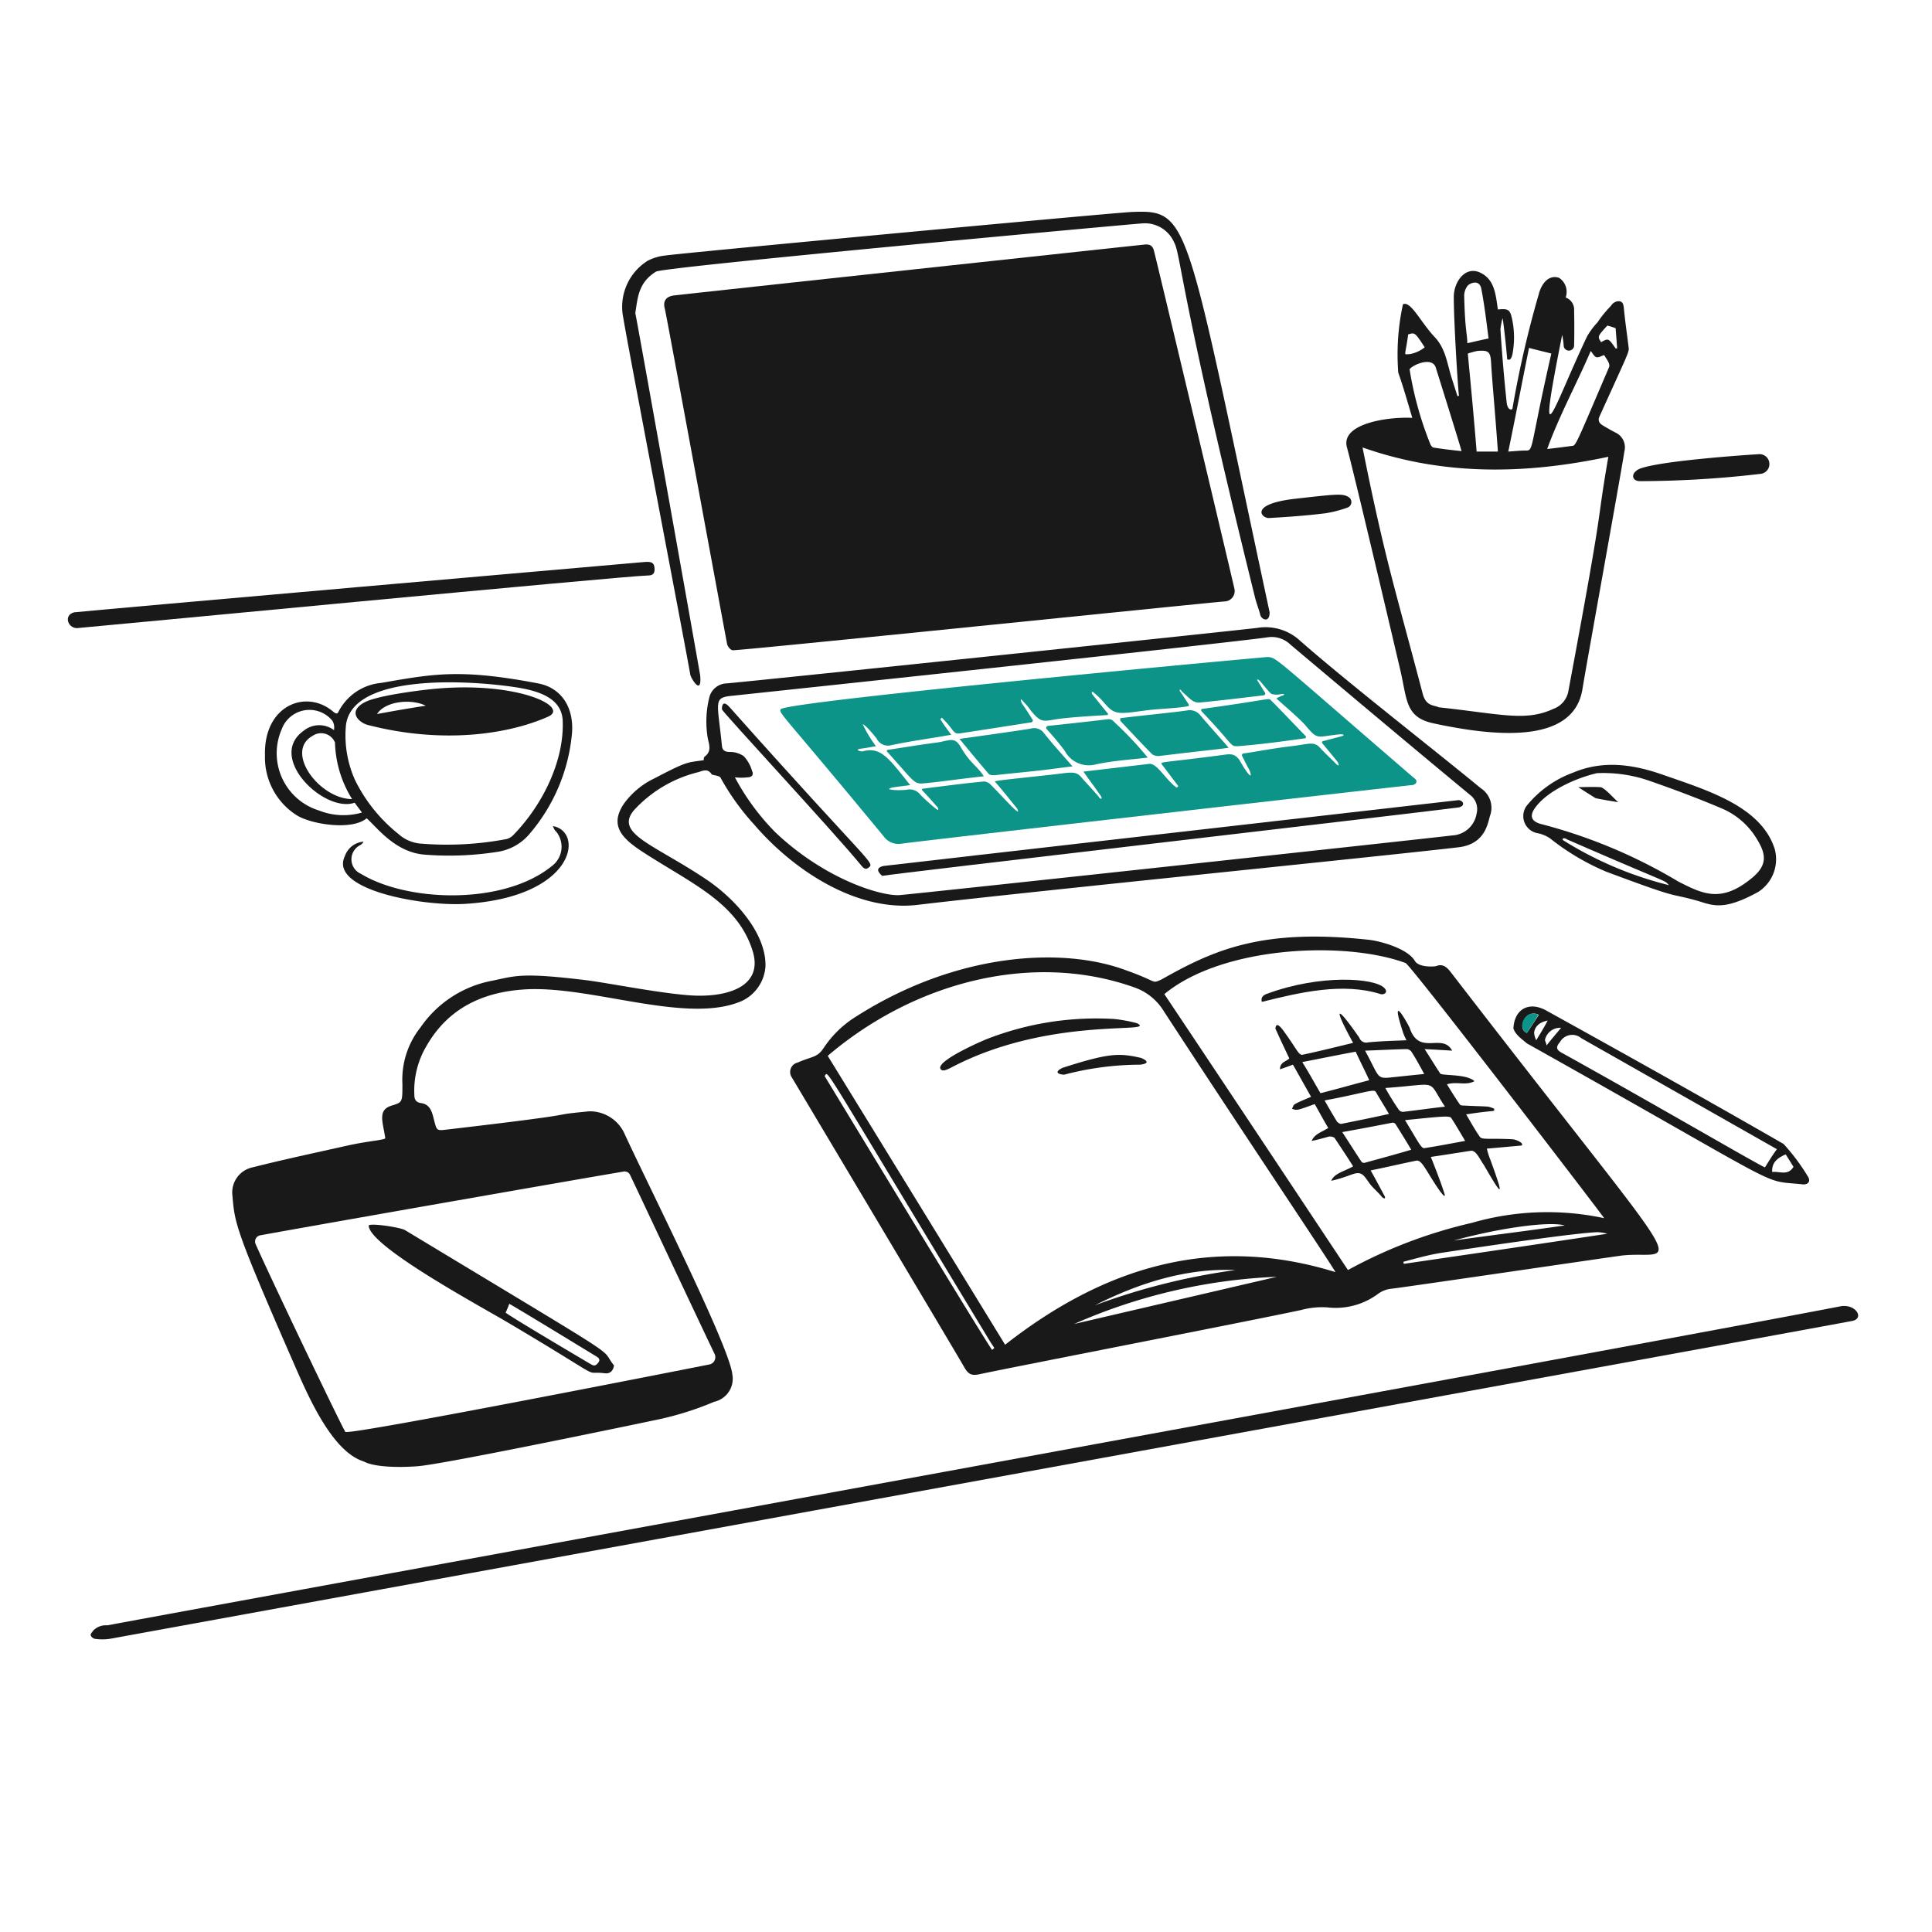 <svg xmlns="http://www.w3.org/2000/svg" viewBox="0 0 200 200">
    <defs></defs>
    <!-- <path d="M38.974,108.817c-.061-.1-5.5-9.892-9.343-16.484A.927.927,0,0,0,28.45,91.8c-7.145,1.332-13.293,2.45-22.551,4.242,2.868,6.811.5,1.742,7.732,17.289.107.269.214.483.59.376,2.739-.537,5.478-.958,8.215-1.5C26.949,111.3,37.953,109.085,38.974,108.817Z" fill="#0d9488"></path> -->
    <path d="M75.86,67.313c-.214,0-.538-.376-.59-.645-.333-1.716-6.291-34.146-6.443-34.685-.228-.8.106-1.3.966-1.4,3-.349,46.175-5,48.646-5.262.536-.056.867.051,1.02.644.455,1.766,7.724,32.325,8.322,34.954a1.077,1.077,0,0,1-1.02,1.342C124.613,62.426,76.612,67.366,75.86,67.313Z" fill="#191919"></path>
    <path d="M39.886,117.837c-.238-1.664-.837-2.926.645-3.382,1.137-.351,1.127-.323,1.127-2.255a8.69,8.69,0,0,1,1.879-5.853A11.59,11.59,0,0,1,51,101.515c2.448-.516,3.066-.84,9.611-.054,2.3.276,8.666,1.564,11.6,1.611C75.821,103.13,79,101.86,77.9,98.4c-1.506-4.763-5.929-6.766-10.685-9.772-2.387-1.509-4.358-2.862-2.631-5.423a8.283,8.283,0,0,1,3.168-2.631c3.506-1.838,3.356-1.611,5.1-1.88,0-.107,0-.322.107-.375.7-.537.475-1.18.322-1.826a10.307,10.307,0,0,1,.161-4.349,1.906,1.906,0,0,1,1.772-1.4C77.527,70.564,128,65.272,130.144,65a5.263,5.263,0,0,1,4.456,1.342c4.822,4.245,13.945,11.335,18.685,15.249a2.413,2.413,0,0,1,.967,2.846c-.227.663-.428,2.943-3.276,3.275-8.645,1.008-44.072,4.548-56,5.96-6.275.742-12.845-3.569-16.913-8.323a25.139,25.139,0,0,1-3.437-4.778c-.107-.322-.81-.274-.966-.43-.376-.591-.859-.376-1.342-.215A13.287,13.287,0,0,0,65.605,83.9c-1.986,2.419,2.111,3.509,7.517,7.141,2.96,1.988,6.189,5.551,6.121,8.966a4.269,4.269,0,0,1-2.416,3.6c-5.677,2.51-15.627-1.629-22.551-1.181-4.3.277-7.869,1.946-10.094,5.8a9.039,9.039,0,0,0-1.289,5.1c0,.43.107.752.644.859,1.021.108,1.192.964,1.4,1.772.284,1.124.271,1.1,1.4.967,15.852-1.852,9.5-1.384,14.658-1.88a3.937,3.937,0,0,1,3.6,2.2c2.372,5.181,10.993,22.259,11.222,25.074a2.437,2.437,0,0,1-1.88,2.792,32.137,32.137,0,0,1-6.282,1.933c-.118.028-21.033,4.411-24.269,4.725-.968.094-4.349.269-5.745-.483-3.336-1.043-5.837-6.978-7.248-10.2-6.18-14.113-6.08-14.5-6.336-17.342a2.655,2.655,0,0,1,2.094-2.9c3.27-.826,6.546-1.522,9.826-2.255C38.074,118.118,39.691,118.033,39.886,117.837Zm-12.94,10.041a.654.654,0,0,0-.483.913c1.673,3.778,8.967,19.007,9.289,19.436.4.4,37.586-6.957,37.692-6.98a.768.768,0,0,0,.537-1.073c-1.772-3.68-8.269-17.558-8.8-18.632a.63.63,0,0,0-.591-.268C60.4,121.972,32.53,126.858,26.946,127.878ZM76.075,80.467a24.408,24.408,0,0,0,4.188,5.692c5.164,4.9,11.014,6.64,12.886,6.5,1.717-.131,53.427-5.725,57.183-6.174a2.688,2.688,0,0,0,2.524-2.255,1.835,1.835,0,0,0-.537-1.826c-6.256-5.175-12.526-10.452-18.739-15.678a2.775,2.775,0,0,0-2.362-.752c-3.749.553-50.254,5.506-55.572,6.068-1.833.193-1.356.685-.913,5.154.048.484.322.644.8.644a2.534,2.534,0,0,1,1.45.43,3.716,3.716,0,0,1,.859,1.5c.215.43,0,.7-.483.7A5.144,5.144,0,0,1,76.075,80.467Z" fill="#191919"></path>
    <path d="M146.2,43.258c-.483-1.611-.913-3.168-1.45-4.671a24.4,24.4,0,0,1,.483-7.087c.8-.4,1.858,1.889,3.276,3.382,1.124,1.184,1.288,2.685,1.718,4.081.215.7.429,1.342.644,2.04a.2.2,0,0,0,.161-.054c-.107-.7-.537-7.624-.537-10.2,0-1.6,1.209-3.253,2.739-2.524,1.467.7,1.59,2.167,1.825,3.812,1.128-.107,1.269,0,1.5,1.128a9.168,9.168,0,0,1,0,3.544c-.111.442-.255.624-.537.483-.108-1.4-.43-4.242-.484-4.242a8.448,8.448,0,0,0-.214,1.128q.242,3.785.644,7.57c0,.15.146.921.591.7A108.271,108.271,0,0,1,159.3,30.426c.27-1.051,1.02-2.035,2.094-1.665a1.729,1.729,0,0,1,.752,1.772c0,.107-.054.161-.054.269a1.329,1.329,0,0,1,.859,1.342c.027,1.236.027,2.415,0,3.651a.542.542,0,0,1-1.074.054,7.954,7.954,0,0,0-.161-1.182c-2.821,14.106-.81,7.261,2.577.161a7.552,7.552,0,0,1,1.074-1.449,11.979,11.979,0,0,1,1.4-1.718.99.99,0,0,1,.752-.484c.483,0,.544.322.59.806.129,1.34.323,2.631.484,3.973.089.448-.063.641-3.007,7.141-.218.482,0,.744.376.967.435.26.913.537,1.342.751a1.672,1.672,0,0,1,.859,1.88c-.422,2.694-3.961,22.221-4.349,24.644-.947,5.907-9.578,4.792-15.41,3.544-2.929-.626-2.723-2.4-3.436-5.476-.386-1.663-4.79-20.415-5.53-23.088C138.749,43.851,143.673,43.122,146.2,43.258Zm20.3,4.027c-8.591,1.826-17.075,1.987-25.451-.966,2.326,11.627,3.42,14.793,6.229,25.5.348,1.329,1.19,1.159,1.664,1.4,6.469.7,8.985,1.5,11.866.161a2.4,2.4,0,0,0,1.557-1.879C166.308,50.4,165.1,55.38,166.494,47.285Zm-20.565-8.967A35.61,35.61,0,0,0,148.077,46a.792.792,0,0,0,.269.322c.966.161,1.932.268,2.953.376-.162-.649-2.653-8.6-2.685-8.7C148.131,36.761,145.715,38.05,145.929,38.318Zm20.135-1.557c-.268.054-.538.275-.805.215-.216-.048-.376-.376-.591-.644-1.45,3.382-3.221,6.6-4.51,10.148.966-.108,1.772-.215,2.577-.322.391,0,.439-.236,3.812-8.108C166.731,37.683,166.363,37.26,166.064,36.761Zm-7.785-.751c-.752,3.7-1.4,7.141-2.148,10.738.752-.053,1.235-.107,1.772-.107.89,0,.384.023,2.684-10.041C159.782,36.386,159.03,36.224,158.279,36.01Zm-3.222,10.738c-.339-4.742-.572-6.939-.7-9.128-.068-1.18-.215-1.4-1.45-1.288a9.129,9.129,0,0,0-.966.268c.322,3.383.644,6.766.913,10.148Zm-.966-11.7c-.215-1.664-.42-3.438-.752-5.154-.208-1.075-1.289-.537-1.45-.269a1.711,1.711,0,0,0-.322,1.02c.086,3.606.322,3.946.322,4.886C152.641,35.365,153.285,35.2,154.091,35.043Zm-6.605.913c-1.02-1.557-1.02-1.557-1.718-1.342-.322,2.416-.537,2.04.161,2.04A3.461,3.461,0,0,0,147.486,35.956Zm18.256-.537c.752-.429.752-.429,1.5.644h.161q-.079-1.047-.161-2.094a7.736,7.736,0,0,0-.859-.268C165.366,34.828,165.366,34.828,165.742,35.419Z" fill="#191919"></path>
    <path d="M11.375,169.651a5.558,5.558,0,0,1-1.557,0,.6.6,0,0,1-.429-.376c-.054-.107.161-.322.268-.483a1.818,1.818,0,0,1,1.45-.537c9.416-1.766,162.344-29.7,179.387-33.021,1.578-.308,2.538,1.222,1.289,1.5C190.674,136.987,11.475,169.633,11.375,169.651Z" fill="#191919"></path>
    <!-- <path d="M193.984,141.194a.822.822,0,0,1,1.02.376c-.107.59-.59.7-1.073.859-60.9,14.589-175.6,35.652-181.106,35.652C12.825,175.784,49.128,172.9,193.984,141.194Z" fill="#191919"></path> -->
    <path d="M37.953,84.709c-1.5,1.289-5.74.636-7.248-.322a7.071,7.071,0,0,1-3.275-6.175c-.155-5.19,4.251-6.912,7.033-4.564.215.161.43.376.591,0a5.526,5.526,0,0,1,4.4-2.953c5.41-.934,8.154-1.495,16.269.054,2.42.462,3.7,2.523,3.49,5.154a18.566,18.566,0,0,1-4.3,10.309A5.394,5.394,0,0,1,51.377,88.2a32.029,32.029,0,0,1-7.464.268C40.863,88.214,38.972,85.582,37.953,84.709Zm-2.147-9.557a11.23,11.23,0,0,0,.966,5.637,16.353,16.353,0,0,0,4.457,5.531A3.924,3.924,0,0,0,43.7,87.34a33.178,33.178,0,0,0,8.752-.483,1.582,1.582,0,0,0,.752-.484c2.88-2.971,5.211-7.506,5.047-11.758-.093-2.408-2.609-3.139-4.993-3.49C47.942,70.341,36.324,69.814,35.806,75.152Zm8.859-3.813c8.759-.9,14.373,1.824,12.081,2.846-4.084,1.821-10.9,2.871-18.685.859-.807-.208-2.152-1.3-.376-2.309C38.917,72.033,43.161,71.493,44.665,71.339ZM34.571,75.581a1.382,1.382,0,0,0-.161-.966,3.063,3.063,0,0,0-5.262.913A6.2,6.2,0,0,0,33.014,83.9a6.874,6.874,0,0,0,4.456.214c-.268-.376-.537-.7-.752-1.02-3.131,1.114-9.182-4.714-5.261-7.463A2.542,2.542,0,0,1,34.571,75.581Zm1.879,7.141a11.633,11.633,0,0,1-1.772-5.852,1.547,1.547,0,0,0-2.309-.7C29.4,77.818,33.085,82.722,36.45,82.722Zm7.624-9.664c-1.5-.752-4.188-.484-5.047.859C40.745,73.6,42.3,73.326,44.074,73.058Z" fill="#191919"></path>
    <path d="M72.478,69.89c.215,2.255-.959.321-1.02-.054-.335-2.047-6.674-35.113-6.927-36.887a5.629,5.629,0,0,1,2.524-5.96,5.1,5.1,0,0,1,1.825-.537c1.393-.233,46.392-4.435,48.324-4.51,6.026-.234,5.467.566,14.228,41.451,0,1.128-.847.749-.966.268-.147-.594-.39-1.177-.537-1.771-7.786-31.48-7.684-35.506-8.376-36.78a3.3,3.3,0,0,0-3.275-1.987c-1.611.11-49.563,4.5-50.364,4.994-1.874,1.147-1.9,2.786-2.148,4.295C65.82,32.466,71.941,66.776,72.478,69.89Z" fill="#191919"></path>
    <!-- <path d="M34.141,110.857c-1.23.241-5.8,1.226-6.872,1.45-1.671.349-5.726.945-12.672,2.47a2.091,2.091,0,0,1-2.631-1.5C4.654,95.909,4.9,96.426,5.04,95.447c0-.332-.285-.181,19.49-3.973,1.4-.267,2.795-.524,4.188-.859.646-.155.967.215,1.235.7,6.66,11.988,3.934,7.6,8.913,15.678.43.7.761,1.39,1.181,2.041.275.425.053.747-.375.859C39.3,109.988,35.7,110.552,34.141,110.857Zm4.833-2.04c-.061-.1-5.5-9.892-9.343-16.484A.927.927,0,0,0,28.45,91.8c-7.145,1.332-13.293,2.45-22.551,4.242,2.868,6.811.5,1.742,7.732,17.289.107.269.214.483.59.376,2.739-.537,5.478-.958,8.215-1.5C26.949,111.3,37.953,109.085,38.974,108.817Z" fill="#191919"></path> -->
    <path d="M8.208,65c-1.155.231-1.706-1.319-.537-1.611,1.5-.18,57.214-5.06,59.008-5.208.751-.062,1.02.053,1.074.59s-.108.806-.7.806C65.042,59.581,8.525,65,8.208,65Z" fill="#191919"></path>
    <path d="M175.514,93.192c-3.057-.833-1.343-.007-9.235-2.953a24.769,24.769,0,0,1-5.8-3.436,3.514,3.514,0,0,0-1.235-.537,1.8,1.8,0,0,1-1.074-3.007,11.092,11.092,0,0,1,4.672-3.275c3.125-1.317,6.228-.858,9.288.215,4.569,1.6,10.221,3.264,11.6,7.732a4.021,4.021,0,0,1-1.718,4.4C178.206,94.428,177.186,93.648,175.514,93.192Zm-13.638-6.174a37.685,37.685,0,0,0,10.9,4.617c-.627-.626.706.166-10.524-4.725C161.814,86.619,161.613,86.886,161.876,87.018Zm3.436-6.98c-2.157.5-5.2,1.844-6.443,3.651-.55.8-.324,1.35.645,1.611a54.053,54.053,0,0,1,14.228,5.959c2.464,1.243,4.411,2.294,7.625-.375,1.5-1.244,1.558-2.31.536-3.974a7.764,7.764,0,0,0-3.543-3.167c-2.522-1.078-5.1-2.041-7.732-2.954A14.485,14.485,0,0,0,165.312,80.038Z" fill="#191919"></path>
    <path d="M156.668,106.455c.107-2.041,1.658-2.836,3.436-1.826.1.059,13.819,7.621,24.538,13.8a21.463,21.463,0,0,1,2.523,3.383c.247.374.126.8-.483.8-4.76-.529-.537,1.148-28.618-14.6C157.581,107.582,156.883,107.153,156.668,106.455Zm27.276,12.51L163.7,107.475a1.457,1.457,0,0,0-2.2.376c-.44.528-.427.8.161,1.127,9.262,5.131,20.807,11.866,21.048,11.866C183.085,120.254,183.461,119.609,183.944,118.965Zm1.718,1.825-.805-1.288c-1.021.429-1.45.966-1.4,1.825C184.212,121.22,185.071,121.757,185.662,120.79Zm-27.6-13.852c.429-.645.805-1.235,1.235-1.88a1.08,1.08,0,0,0-1.5.484C157.42,106.186,157.581,106.723,158.064,106.938Zm2.04,1.288c.537-.7,1.02-1.235,1.5-1.825a1.6,1.6,0,0,0-1.665,1.235C159.943,107.8,160.1,108.065,160.1,108.226Zm-1.074-.537c.484-.8.859-1.4,1.182-2.04-.806.161-1.343.591-1.4,1.289A2.3,2.3,0,0,0,159.03,107.689Z" fill="#191919"></path>
    <path d="M57.229,85.514c3.262.568,2.333,7.351-9.074,8.054-4.427.273-14.136-1.464-12.457-4.939a2.227,2.227,0,0,1,1.933-1.5.847.847,0,0,1-.376.376,1.64,1.64,0,0,0,.108,2.953c4.834,2.938,14.769,3.256,19.759-.8a2.489,2.489,0,0,0,.429-3.6C57.39,85.944,57.336,85.729,57.229,85.514Z" fill="#191919"></path>
    <path d="M169.769,49.809c-.78,0-.929-.66-.376-1.074.911-.982,12.571-1.718,12.672-1.718a1.023,1.023,0,0,1,.161,2.04A108.885,108.885,0,0,1,169.769,49.809Z" fill="#191919"></path>
    <path d="M134.063,51.634c4.2-.479,4.894-.551,5.477-.215a.609.609,0,0,1-.054,1.128,12.129,12.129,0,0,1-2.309.591c-1.877.232-3.812.376-5.745.483C130.627,53.728,129.173,52.192,134.063,51.634Z" fill="#191919"></path>
    <path d="M150.278,100.763c-.375-.483-.8-1.074-1.61-.752-.161.054-1.788.171-2.2-.537-.773-1.32-3.729-2.1-4.886-2.2-10.976-1.176-15.933,1.062-21.369,4.134-1.047.449-.287.221-3.652-.966-6.488-2.433-17.456-1.888-27.92,4.779a10.934,10.934,0,0,0-3.382,3.275c-.678,1.015-1.191.839-2.685,1.5a1,1,0,0,0-.591,1.557c.859,1.45,16.43,27.545,17.826,29.961.43.752.752.913,1.557.752,2.954-.645,27.835-5.476,33.344-6.658a8.223,8.223,0,0,1,2.684-.269,7.346,7.346,0,0,0,5.262-1.4,2.817,2.817,0,0,1,1.45-.537c2.523-.322,21.853-3.168,23.839-3.436C173.839,129.351,175.871,133.964,150.278,100.763Zm-47.571,38.981c-.4-.4-17.276-28.25-17.343-28.35.469-.469-1-2.45,17.074,27.384C103.015,139.739,103.02,139.431,102.707,139.744Zm8.483-2.685a57.688,57.688,0,0,1,20.994-4.886Zm2.148-1.933c4.671-2.362,9.557-3.865,14.551-3.651A68.073,68.073,0,0,0,113.338,135.126Zm-9.289,4.081q-9.182-14.98-18.363-29.907c9.162-7.8,21.394-10.769,31.733-7.087a5.8,5.8,0,0,1,3.06,2.47c8.846,13.558,16.694,25.209,17.772,27.007C125.419,127.717,114.251,131.207,104.049,139.207Zm35.491-7.732c-6.282-9.45-12.618-19.007-19.007-28.564,6.019-4.982,18.667-5.543,24.967-3.222.477.12,20.142,25.784,20.564,26.417a28.094,28.094,0,0,0-13.692.483A49.818,49.818,0,0,0,139.54,131.475Zm22.443-4.617c-3.7.537-7.624,1.02-11.49,1.557C155.648,127.019,160.48,126.428,161.983,126.858Zm-16.644,3.973a.322.322,0,0,1-.054-.215c1.235-.322,2.524-.7,3.866-.913,2.706-.411,13.382-2.021,16.161-2.147a3.983,3.983,0,0,1,1.074.161C159.3,128.791,152.319,129.811,145.339,130.831Z" fill="#191919"></path>
    <path d="M158.064,106.938c-1.1-.49-.177-2.559,1.181-1.88C158.869,105.7,158.44,106.293,158.064,106.938Z" fill="#0d9488"></path>
    <path d="M63.565,141.355c-.108.59-.431.87-.967.805-2.531-.307.778,1.15-10.04-5.262-2.821-1.672-14.39-7.907-14.39-10.04.263-.263,3.286.2,3.759.483C65.857,141.795,61.847,139.208,63.565,141.355Zm-11.222-5.477c.271.271,5.263,3.243,8.859,5.369.373.221.537.054.752-.214.215-.323,0-.482-.268-.645-1.01-.613-7.035-4.3-8.967-5.423A8.045,8.045,0,0,1,52.343,135.878Z" fill="#191919"></path>
    <path d="M131.271,68.011c.982.151.3-.236,15.088,12.51.558.372.149.752-.215.752-2.04.214-50.632,5.749-52.833,6.067a1.88,1.88,0,0,1-1.826-.752c-10.5-12.733-10.836-12.7-10.685-13.155C81.223,72.587,131.153,67.992,131.271,68.011ZM90.68,77.246c-.645.107-1.128.214-1.665.268-.483.108-.054.269.269.269,1.911-.531,2.729.727,4.939,3.49-.751.107-1.342.161-1.933.268-.537.215-.053.161,0,.215a7.1,7.1,0,0,0,1.557,0,1.4,1.4,0,0,1,1.45.537,20.536,20.536,0,0,0,1.611,1.449c.161.108.322.215.161-.161-.537-.59-1.02-1.181-1.611-1.771a.1.1,0,0,1,.054-.162c.859-.107,4.51-.59,6.389-.751a1.13,1.13,0,0,1,.7.376c1.383,1.383,3.252,3.55,2.685,2.416-.752-.913-1.5-1.879-2.309-2.792.215-.108,1.721-.247,5.853-.7,1.88-.2,2.482-.441,3.06.215.6.686,1.235,1.342,1.826,2.04.268.429.483.215.161-.161-.537-.806-1.128-1.557-1.718-2.416,2.308-.269,4.564-.537,6.872-.806.8,0,1.732,1.763,2.792,2.47l.161-.161c-.59-.752-1.127-1.5-1.718-2.255-.151-.3-.19-.112,6.282-.967.753-.1,1.235-.214,1.772.537.967,1.719,1.4,1.987,1.02,1.021-.161-.269-.537-1.021-.751-1.45a.181.181,0,0,1,.161-.269c.859-.107,3.008-.527,4.939-.751,1.773-.206,2.314-.541,2.953.161.487.534,1.021,1.02,1.558,1.557.375.429.536.322.214-.161l-1.5-1.826a.15.15,0,0,1,.107-.268l1.826-.483c.429-.108.215-.215-.054-.215-2.511.228-2.311.682-3.651-.913-.588-.7-2.685-2.47-3.007-2.792a4.906,4.906,0,0,1,.537-.269c.376-.107.376-.268-.161-.161a1.731,1.731,0,0,1-.913-.053c-.107-.054-.912-1.02-1.181-1.343-.322-.268-.322-.107-.161.108l.7,1.127a.181.181,0,0,1-.161.269c-2.255.268-4.457.537-6.658.751-.717,0-1-.485-1.772-1.127-.215-.376-.376-.215-.107.107.268.376.483.752.752,1.128.107.215.053.268-.054.268-1.02.215-3.061.264-4.3.43-3.115.418-3.283.49-4.51-.967a7.144,7.144,0,0,0-.913-.859c-.161-.214-.268-.053-.161.161.484.591,1.074,1.343,1.611,1.987a.1.1,0,0,1-.054.161c-.805.054-4.133.217-5.584.483-1.18.217-1.4.161-2.308-.912a6.96,6.96,0,0,0-.806-.967c-.376-.483-.268-.107-.161.161.376.537.752,1.128,1.128,1.718a.2.2,0,0,1-.108.269c-2.47.376-4.875.76-7.3,1.127-.887.135-.579-.2-1.987-1.61l-.161.161c.323.537.7,1.02,1.128,1.61-2.094.376-4.135.641-6.175,1.074a1.314,1.314,0,0,1-1.557-.7c-1.342-1.664-1.557-1.557-1.342-1.288A12.42,12.42,0,0,0,90.68,77.246Z" fill="#0d9488"></path>
    <path d="M91.324,90.669c-.1-.1-.956-.755.107-1.02,2.2-.269,57.183-6.551,59.545-6.819.463,0,.786.569.054.751C145.371,84.312,92.461,90.441,91.324,90.669Z" fill="#191919"></path>
    <path d="M75.538,73.219c14.691,16.5,15.038,16.035,14.39,16.591-.376.322-.641-.057-.859-.322-2.807-3.42-14.336-15.838-14.336-16.055C74.733,73.272,74.729,72.309,75.538,73.219Z" fill="#191919"></path>
    <path d="M98.733,110.374c-.622.319-1.222.677-1.4.215-.214-.857,4.316-2.828,4.779-3.007a31.163,31.163,0,0,1,13.262-2.094,15.6,15.6,0,0,1,2.309.43C120,107.073,108.936,105.146,98.733,110.374Z" fill="#191919"></path>
    <path d="M118.117,109.515c1.288.537.053.7-.162.7a31.188,31.188,0,0,0-7.731,1.02c-.161.054-1.45-.107-.215-.7C114.8,109,115.858,108.994,118.117,109.515Z" fill="#191919"></path>
    <path d="M140.077,120.737c-.644-1.02-1.289-1.987-1.933-2.953a.813.813,0,0,0-.644-.108c-.541.149-1.128.322-1.719.43.323-.752,1.074-.913,1.719-1.343-.484-.805-.913-1.61-1.4-2.469-1.936.7-1.82.664-2.363.483.326-.489-.247-.3,1.987-1.235-.645-1.128-1.235-2.2-1.88-3.329-.429.161-.859.322-1.342.483,0-.751.644-.8.967-1.127-.484-1.02-.967-2.041-1.45-3.115.054-.053.026-.878.859.269,1.4,1.926,1.528,2.47,1.933,2.47,1.772-.376,3.49-.806,5.262-1.235-1.826-3.329-2.094-4.457.644-.537a.753.753,0,0,0,.913.483c1.287-.125,2.577-.161,3.973-.215a5.161,5.161,0,0,1-.429-1.02c-1.4-4.349.751-.322.751-.268.988,2.964,3.381.464,4.4,2.362-.859-.053-1.772-.107-2.846-.161.591.913,1.074,1.718,1.611,2.524.126.251,2.758.019,3.544.8-.913.483-1.826,0-2.846.322.43.7.859,1.4,1.343,2.094.053.108.322.108.536.108.806.053,1.558.053,2.363.107a3.008,3.008,0,0,1,.644.215c0,.39.318.082-2.9.59.483.806.913,1.611,1.45,2.363.279.28,1.2.086,3.382.215.211,0,1.2.352.913.644-1.181.107-2.363.215-3.6.322a7.523,7.523,0,0,0,.375,1.181c1.4,3.866,1.343,4.027-.7.484-.4-.535-.75-1.45-1.288-1.45-1.4.215-2.739.43-4.188.644.376.913,1.074,2.739,1.288,3.437.484,1.288-.322.107-.375.053-1.362-1.928-1.759-3.114-2.363-3.114-1.611.322-3.168.7-4.779,1.02.484.859.913,1.665,1.343,2.47.376.591-.054.483-.269.161-.322-.376-.7-.7-1.02-1.074-.374-.431-.7-1.127-1.127-1.235-.567-.188-1.183.347-3.007.752C138.144,121.435,139.164,121.274,140.077,120.737Zm-3.383-7.571c1.718-.429,3.383-.913,5.047-1.342-.429-.967-.912-1.879-1.4-2.953-1.772.322-3.6.7-5.53,1.074C135.513,111.072,136.1,112.146,136.694,113.166Zm2.255,4.027c.7,1.074,1.343,2.094,1.987,3.061a.332.332,0,0,0,.376.107c1.557-.43,3.168-.859,4.778-1.342-.536-.913-1.073-1.772-1.61-2.631a.36.36,0,0,0-.376-.161C142.439,116.549,140.775,116.871,138.949,117.193Zm4.833-1.879c-.43-.752-.913-1.5-1.343-2.255-.192-.385-.965.043-5.315.859.483.859.859,1.5,1.288,2.2.108.108.323.269.484.215C140.506,116.012,142.117,115.69,143.782,115.314Zm1.664.644c1.373,2.247,1.655,2.9,1.987,2.9,1.4-.215,2.792-.484,4.241-.752-.483-.806-.912-1.557-1.4-2.309C150.123,115.487,149.724,115.516,145.446,115.958Zm-4.134-7.195c1.591,2.917,1.113,2.94,3.007,2.739,1.02-.109,2.04-.215,3.114-.323-.43-.805-.847-1.565-1.289-2.255a.692.692,0,0,0-.483-.322C144.264,108.629,142.869,108.71,141.312,108.763Zm2.094,3.866c.483.859.913,1.557,1.4,2.255a.556.556,0,0,0,.429.215c1.45-.161,2.846-.376,4.349-.537C147.646,111.661,149.171,112.217,143.406,112.629Z" fill="#191919"></path>
    <path d="M130.627,103.716c-.161-.483.215-.752.591-.859,5.457-2.01,11.043-1.628,12.08-.591.467.467-.048.749-.375.645C139.022,101.669,134.505,102.747,130.627,103.716Z" fill="#191919"></path>
    <!-- <path d="M21.523,93.837a8.672,8.672,0,1,1-8.752,8.7A8.743,8.743,0,0,1,21.523,93.837Zm-1.288,7.356c0-.054-1.772-3.544-2.685-5.423-.859.805-1.611,1.5-2.47,2.255C16.852,99.152,20.181,101.193,20.235,101.193ZM14.758,106.4c.859.913,1.611,1.664,2.416,2.523,1.128-1.825,3.276-5.315,3.276-5.369C20.3,103.709,16.652,105.454,14.758,106.4Zm-.376-.7c1.987-1.02,5.584-2.9,5.584-2.953-2.04-.108-4.08-.161-6.282-.269C13.9,103.609,14.114,104.575,14.382,105.7Zm13.96.59c.323-1.073.645-2.04.967-3.06-2.2-.107-6.282-.269-6.336-.215C24.745,104.092,26.463,105.166,28.342,106.293ZM22.329,94.8c-.108,2.2-.269,6.282-.215,6.282,1.074-1.718,2.148-3.436,3.329-5.315C24.369,95.448,23.4,95.125,22.329,94.8Zm-1.235,6.121c.054,0,.268-4.027.376-6.174-1.074.214-2.094.483-3.168.7C19.268,97.38,20.181,99.152,21.094,100.924Zm6.765,6.121c-1.772-1.127-5.154-3.168-5.208-3.114.913,1.718,1.825,3.436,2.738,5.262C26.248,108.5,27,107.8,27.859,107.045Zm-8.215-4.993c0-.054-3.221-2.2-4.993-3.329-.322,1.02-.645,1.986-.967,3.007C15.832,101.837,17.765,101.944,19.644,102.052Zm9.074-2.578c-1.879.913-3.651,1.772-5.369,2.631,0,.054,3.92.269,6.014.376C29.148,101.407,28.933,100.441,28.718,99.474Zm-4.08,10.095c-.967-1.826-2.792-5.209-2.792-5.209-.054,1.88-.162,3.813-.215,5.853C22.651,110,23.564,109.783,24.638,109.569ZM26.2,96.307c-1.074,1.718-2.094,3.275-3.168,4.832.053.054,3.436-1.665,5.262-2.577C27.537,97.81,26.893,97.058,26.2,96.307Zm-5.531,13.852c.161-1.986.322-5.745.269-5.745-1.02,1.557-1.987,3.168-3.114,4.886C18.839,109.622,19.7,109.891,20.664,110.159Z" fill="#191919"></path> -->
    <path d="M163.379,81.487c.806,0,1.558-.053,2.309,0,.43.054,1.5,1.289,1.826,1.557-.7-.107-2.255-.375-2.363-.429C164.614,82.293,164.077,81.917,163.379,81.487Z" fill="#191919"></path>
    <path d="M111.029,79.34c-.966.107-1.771.221-2.577.322-1.824.229-3.651.376-5.477.59-.215,0-.537,0-.644-.161-.967-1.127-1.933-2.308-3.007-3.6,1.128-.161,6.019-.828,7.41-1.074a1.25,1.25,0,0,1,1.342.483C108.928,76.983,109.955,78.105,111.029,79.34Z" fill="#0d9488"></path>
    <path d="M135.137,76.172a.15.15,0,0,1-.107.268c-.729.086-3.749.556-6.873.806-.883,0-.258.074-3.758-3.6a.15.15,0,0,1,.107-.268c6.8-.938,6.8-1.143,7.034-.913C132.775,73.7,133.942,74.95,135.137,76.172Z" fill="#0d9488"></path>
    <path d="M115.969,74.346c2.479-.31,5.678-.608,6.926-.805a1.4,1.4,0,0,1,1.342.483c.935,1.11,1.933,2.2,2.954,3.383-1.53.218-1.305.146-7.249.859a1.277,1.277,0,0,1-.644-.161c-1.128-1.128-2.2-2.309-3.329-3.49Z" fill="#0d9488"></path>
    <path d="M118.815,78.427c-1.826.215-3.6.32-5.37.7a2.809,2.809,0,0,1-3.221-1.4,28.8,28.8,0,0,0-1.88-2.255.206.206,0,0,1,.108-.322c6.546-.7,5.609-.638,6.336-.7.322,0,.484.213.7.429A35.239,35.239,0,0,1,118.815,78.427Z" fill="#0d9488"></path>
    <path d="M91.915,77.622c1.825-.269,2.848-.461,5.047-.752,1.29-.171,1.823-.674,2.469.429,1.047,1.788,1.614,1.857,2.417,3.061-3.118.346-4.554.587-6.443.752-.82,0-.9-.338-3.544-3.276A.115.115,0,0,1,91.915,77.622Z" fill="#0d9488"></path>
</svg>